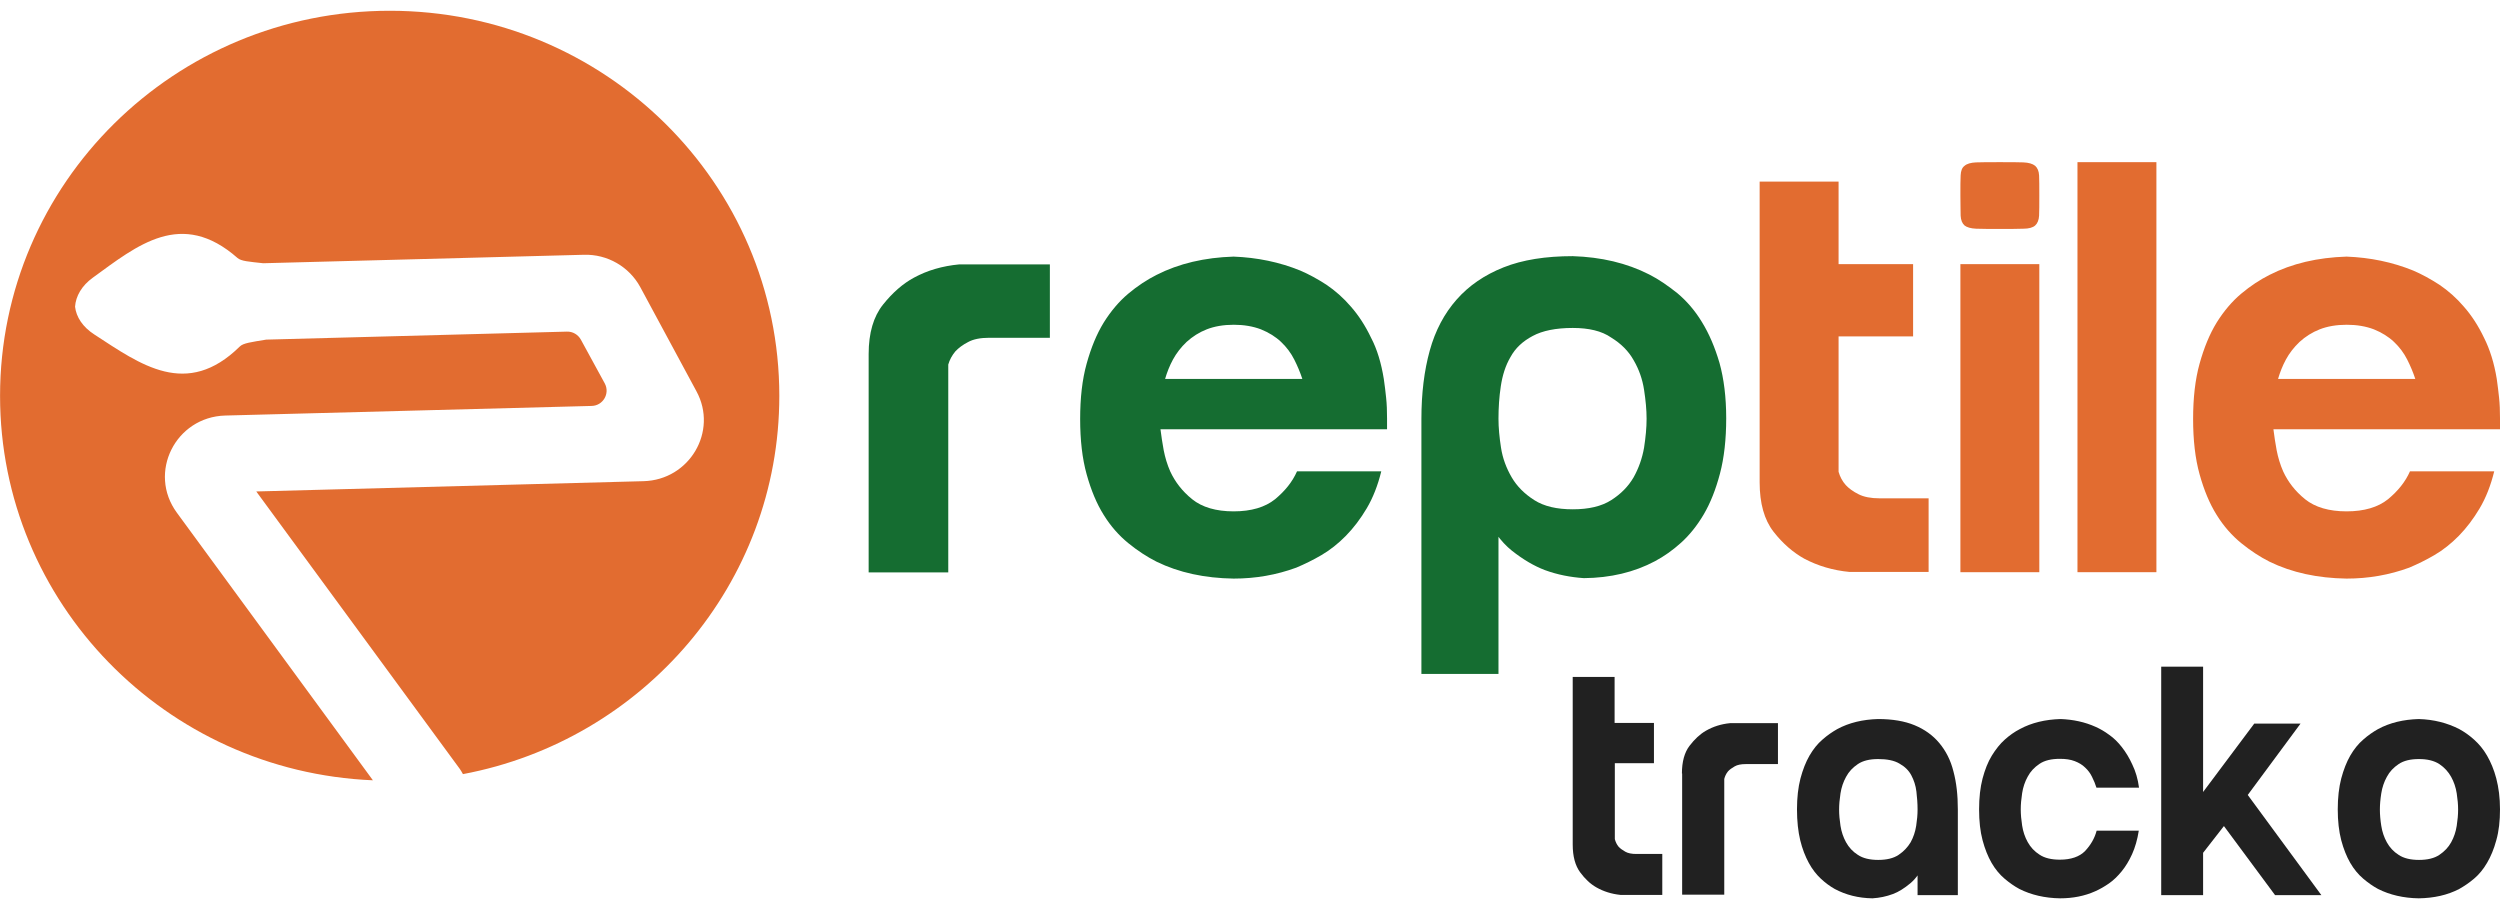 <svg width="176" height="64" viewBox="0 0 176 64" fill="none" xmlns="http://www.w3.org/2000/svg">
<path d="M54.864 27.87C54.864 41.104 45.267 52.116 32.591 54.498C32.526 54.386 32.461 54.257 32.379 54.144L18.041 34.599L45.3 33.875C48.542 33.794 50.562 30.365 49.031 27.548L45.072 20.206C44.29 18.773 42.758 17.888 41.112 17.936L18.53 18.532C17.503 18.419 16.982 18.387 16.721 18.162C12.762 14.684 9.666 17.276 6.538 19.546C5.756 20.11 5.332 20.85 5.284 21.591C5.365 22.315 5.821 23.024 6.652 23.555C9.895 25.664 13.137 28.079 16.884 24.392C17.129 24.151 17.683 24.086 18.742 23.909L39.907 23.346C40.314 23.329 40.705 23.555 40.901 23.925L42.579 27C42.954 27.709 42.449 28.562 41.65 28.578L15.858 29.254C12.355 29.351 10.383 33.279 12.453 36.097L26.253 54.933C11.638 54.321 0.004 42.424 0.004 27.87C0.004 12.897 12.29 0.758 27.442 0.758C42.595 0.758 54.864 12.897 54.864 27.87Z" fill="#E26C30"/>
<path d="M61.153 24.923C61.153 23.442 61.495 22.283 62.163 21.446C62.831 20.609 63.564 19.965 64.346 19.546C65.291 19.031 66.35 18.725 67.54 18.612H73.911V23.78H69.625C69.023 23.78 68.517 23.877 68.143 24.086C67.768 24.279 67.475 24.505 67.263 24.73C67.019 25.02 66.856 25.326 66.758 25.664V40.299H61.153V24.923Z" fill="#156D31"/>
<path d="M97.42 26.678C97.486 27.113 97.534 27.548 97.583 27.998C97.632 28.449 97.648 28.932 97.648 29.447V30.22H81.697C81.763 30.703 81.828 31.202 81.925 31.701C82.023 32.2 82.17 32.7 82.382 33.183C82.724 33.923 83.229 34.583 83.93 35.147C84.63 35.71 85.608 36 86.846 36C88.084 36 89.062 35.71 89.763 35.147C90.463 34.567 90.984 33.923 91.31 33.183H97.241C96.997 34.181 96.654 35.05 96.215 35.791C95.775 36.531 95.286 37.175 94.748 37.723C94.211 38.27 93.64 38.721 93.037 39.075C92.435 39.429 91.832 39.719 91.261 39.961C89.86 40.476 88.394 40.733 86.846 40.733C84.809 40.701 83.001 40.315 81.42 39.542C80.752 39.204 80.084 38.769 79.433 38.238C78.781 37.707 78.194 37.047 77.706 36.258C77.2 35.453 76.809 34.503 76.5 33.392C76.19 32.281 76.043 30.977 76.043 29.496C76.043 28.015 76.19 26.71 76.5 25.6C76.809 24.489 77.2 23.523 77.706 22.702C78.211 21.897 78.781 21.221 79.433 20.673C80.084 20.126 80.752 19.691 81.42 19.353C83.001 18.548 84.809 18.129 86.846 18.065C88.508 18.129 90.072 18.451 91.538 19.047C92.141 19.305 92.76 19.643 93.38 20.045C93.999 20.464 94.585 20.979 95.107 21.591C95.644 22.203 96.117 22.927 96.524 23.78C96.948 24.585 97.241 25.567 97.42 26.678ZM91.685 26.678C91.538 26.227 91.343 25.761 91.115 25.31C90.887 24.859 90.577 24.44 90.186 24.07C89.795 23.7 89.323 23.41 88.769 23.185C88.215 22.975 87.579 22.863 86.862 22.863C86.129 22.863 85.494 22.975 84.956 23.185C84.418 23.394 83.946 23.7 83.538 24.07C83.147 24.44 82.822 24.859 82.577 25.31C82.333 25.761 82.153 26.227 82.023 26.678H91.685Z" fill="#156D31"/>
<path d="M100.067 29.496C100.067 27.692 100.263 26.099 100.654 24.682C101.045 23.265 101.68 22.074 102.544 21.092C103.407 20.11 104.515 19.353 105.851 18.822C107.187 18.29 108.816 18.033 110.723 18.033C112.727 18.097 114.519 18.516 116.1 19.321C116.768 19.659 117.419 20.11 118.087 20.641C118.739 21.188 119.326 21.864 119.814 22.669C120.32 23.491 120.727 24.44 121.053 25.551C121.362 26.662 121.525 27.966 121.525 29.447C121.525 30.929 121.379 32.233 121.085 33.343C120.792 34.454 120.417 35.404 119.945 36.209C119.472 37.014 118.935 37.674 118.348 38.206C117.761 38.737 117.142 39.172 116.507 39.51C115.057 40.282 113.379 40.685 111.505 40.701C110.56 40.637 109.647 40.46 108.768 40.138C108.002 39.848 107.236 39.397 106.438 38.769C105.656 38.141 104.988 37.224 104.482 36.032L105.493 37.272V47.447H100.067V29.496ZM110.723 23.088C109.533 23.088 108.588 23.281 107.904 23.651C107.203 24.022 106.682 24.505 106.34 25.133C105.981 25.744 105.77 26.437 105.656 27.194C105.542 27.95 105.493 28.707 105.493 29.48C105.493 30.108 105.558 30.784 105.672 31.524C105.786 32.265 106.047 32.957 106.421 33.601C106.796 34.245 107.334 34.776 108.018 35.211C108.702 35.646 109.599 35.855 110.723 35.855C111.847 35.855 112.743 35.646 113.427 35.211C114.112 34.776 114.633 34.245 115.008 33.601C115.366 32.957 115.611 32.265 115.741 31.524C115.855 30.784 115.92 30.108 115.92 29.48C115.92 28.852 115.855 28.175 115.741 27.435C115.627 26.694 115.383 26.002 115.008 25.358C114.649 24.714 114.112 24.183 113.427 23.764C112.759 23.297 111.847 23.088 110.723 23.088Z" fill="#156D31"/>
<path d="M129.436 23.684V33.215C129.533 33.553 129.696 33.875 129.941 34.148C130.152 34.374 130.446 34.599 130.837 34.792C131.211 34.986 131.717 35.082 132.319 35.082H135.774V40.266H130.218C129.028 40.154 127.969 39.832 127.024 39.333C126.242 38.898 125.509 38.27 124.857 37.433C124.205 36.596 123.879 35.437 123.879 33.955V12.784H129.436V18.596H134.682V23.684H129.436Z" fill="#E26C30"/>
<path d="M138.012 13.766C138.012 13.138 138.012 12.671 138.029 12.349C138.045 12.027 138.126 11.802 138.306 11.673C138.469 11.528 138.745 11.448 139.12 11.432C139.495 11.416 140.065 11.416 140.782 11.416C141.515 11.416 142.069 11.416 142.444 11.432C142.819 11.448 143.096 11.528 143.275 11.673C143.438 11.818 143.536 12.043 143.552 12.349C143.568 12.655 143.568 13.138 143.568 13.766C143.568 14.394 143.568 14.861 143.552 15.183C143.536 15.489 143.438 15.73 143.275 15.875C143.112 16.02 142.835 16.101 142.444 16.101C142.069 16.117 141.515 16.117 140.782 16.117C140.049 16.117 139.495 16.117 139.12 16.101C138.745 16.085 138.469 16.004 138.306 15.875C138.143 15.73 138.045 15.505 138.029 15.183C138.029 14.861 138.012 14.394 138.012 13.766ZM143.568 40.282H138.012V18.596H143.568V40.282Z" fill="#E26C30"/>
<path d="M151.811 11.416H146.254V40.282H151.811V11.416Z" fill="#E26C30"/>
<path d="M175.772 26.678C175.837 27.113 175.886 27.548 175.935 27.998C175.984 28.449 176 28.932 176 29.447V30.22H160.049C160.114 30.703 160.179 31.202 160.277 31.701C160.375 32.2 160.521 32.7 160.733 33.183C161.075 33.923 161.58 34.583 162.281 35.147C162.982 35.71 163.959 36 165.198 36C166.436 36 167.413 35.71 168.114 35.147C168.815 34.567 169.336 33.923 169.662 33.183H175.593C175.348 34.181 175.006 35.05 174.566 35.791C174.126 36.531 173.637 37.175 173.1 37.723C172.562 38.27 171.992 38.721 171.389 39.075C170.786 39.429 170.183 39.719 169.613 39.961C168.212 40.476 166.745 40.733 165.198 40.733C163.161 40.701 161.352 40.315 159.772 39.542C159.104 39.204 158.436 38.769 157.784 38.238C157.132 37.707 156.546 37.047 156.057 36.258C155.552 35.453 155.161 34.503 154.851 33.392C154.542 32.281 154.395 30.977 154.395 29.496C154.395 28.015 154.542 26.71 154.851 25.6C155.161 24.489 155.552 23.523 156.057 22.702C156.562 21.897 157.132 21.221 157.784 20.673C158.436 20.126 159.104 19.691 159.772 19.353C161.352 18.548 163.161 18.129 165.198 18.065C166.859 18.129 168.424 18.451 169.89 19.047C170.493 19.305 171.112 19.643 171.731 20.045C172.35 20.464 172.937 20.979 173.458 21.591C173.996 22.203 174.468 22.927 174.876 23.78C175.283 24.585 175.593 25.567 175.772 26.678ZM170.037 26.678C169.89 26.227 169.695 25.761 169.466 25.31C169.238 24.859 168.929 24.44 168.538 24.07C168.147 23.7 167.674 23.41 167.12 23.185C166.566 22.975 165.931 22.863 165.214 22.863C164.481 22.863 163.845 22.975 163.308 23.185C162.77 23.394 162.297 23.7 161.89 24.07C161.499 24.44 161.173 24.859 160.929 25.31C160.684 25.761 160.505 26.227 160.375 26.678H170.037Z" fill="#E26C30"/>
<path d="M113.684 53.76V59.072C113.733 59.266 113.815 59.443 113.945 59.604C114.059 59.733 114.222 59.845 114.418 59.958C114.613 60.071 114.874 60.119 115.2 60.119H117.025V63.001H114.075C113.456 62.936 112.886 62.759 112.381 62.469C111.957 62.228 111.583 61.874 111.24 61.407C110.898 60.94 110.719 60.296 110.719 59.459V47.658H113.668V50.894H116.438V53.727H113.684V53.76Z" fill="#212121"/>
<path d="M118.407 54.452C118.407 53.631 118.586 52.971 118.944 52.504C119.303 52.037 119.677 51.683 120.101 51.441C120.606 51.151 121.16 50.974 121.796 50.91H125.168V53.792H122.903C122.578 53.792 122.317 53.84 122.121 53.953C121.926 54.066 121.763 54.178 121.649 54.307C121.519 54.468 121.437 54.645 121.388 54.838V62.985H118.423V54.452H118.407Z" fill="#212121"/>
<path d="M137.865 63.017H134.997V61.343L135.535 60.65C135.258 61.31 134.915 61.825 134.492 62.18C134.068 62.534 133.661 62.791 133.27 62.936C132.797 63.114 132.325 63.21 131.82 63.242C130.826 63.226 129.946 63.001 129.164 62.582C128.822 62.389 128.496 62.148 128.186 61.858C127.877 61.568 127.583 61.198 127.339 60.747C127.095 60.296 126.883 59.765 126.736 59.153C126.59 58.541 126.508 57.817 126.508 56.98C126.508 56.158 126.59 55.434 126.752 54.806C126.915 54.194 127.127 53.647 127.388 53.196C127.649 52.745 127.958 52.359 128.3 52.069C128.643 51.763 129.001 51.522 129.343 51.328C130.174 50.878 131.135 50.652 132.211 50.62C133.221 50.62 134.084 50.765 134.785 51.055C135.486 51.345 136.072 51.763 136.528 52.311C136.985 52.858 137.327 53.518 137.522 54.307C137.734 55.096 137.832 55.981 137.832 56.996V63.017H137.865ZM132.227 53.438C131.624 53.438 131.152 53.55 130.793 53.792C130.435 54.033 130.158 54.323 129.962 54.693C129.767 55.047 129.636 55.434 129.571 55.852C129.506 56.271 129.473 56.641 129.473 56.996C129.473 57.35 129.506 57.72 129.571 58.139C129.636 58.557 129.767 58.944 129.962 59.298C130.158 59.652 130.435 59.958 130.793 60.183C131.152 60.425 131.64 60.538 132.227 60.538C132.814 60.538 133.302 60.425 133.661 60.183C134.019 59.942 134.296 59.652 134.508 59.298C134.704 58.944 134.834 58.557 134.899 58.139C134.964 57.72 134.997 57.35 134.997 56.996C134.997 56.561 134.964 56.142 134.915 55.724C134.867 55.305 134.736 54.919 134.557 54.581C134.378 54.242 134.101 53.969 133.726 53.76C133.351 53.534 132.846 53.438 132.227 53.438Z" fill="#212121"/>
<path d="M150.587 55.45H147.589C147.508 55.192 147.41 54.951 147.28 54.693C147.165 54.452 147.003 54.227 146.791 54.033C146.595 53.84 146.351 53.695 146.058 53.583C145.764 53.47 145.422 53.422 145.015 53.422C144.412 53.422 143.939 53.534 143.581 53.776C143.222 54.017 142.946 54.307 142.75 54.677C142.554 55.031 142.424 55.418 142.359 55.836C142.294 56.255 142.261 56.625 142.261 56.98C142.261 57.334 142.294 57.704 142.359 58.123C142.424 58.541 142.554 58.928 142.75 59.282C142.946 59.636 143.222 59.942 143.581 60.167C143.939 60.409 144.428 60.521 145.015 60.521C145.797 60.521 146.4 60.312 146.791 59.91C147.182 59.491 147.459 59.024 147.605 58.477H150.571C150.473 59.105 150.31 59.668 150.098 60.135C149.886 60.602 149.642 61.004 149.365 61.343C149.088 61.681 148.795 61.97 148.469 62.196C148.143 62.421 147.833 62.598 147.508 62.743C146.758 63.081 145.927 63.242 145.031 63.242C143.956 63.226 142.994 63.001 142.163 62.582C141.805 62.389 141.463 62.148 141.121 61.858C140.779 61.568 140.469 61.198 140.208 60.747C139.948 60.296 139.736 59.765 139.573 59.153C139.41 58.541 139.328 57.817 139.328 56.98C139.328 56.158 139.41 55.434 139.573 54.806C139.736 54.194 139.948 53.647 140.225 53.196C140.502 52.745 140.811 52.359 141.137 52.069C141.479 51.763 141.821 51.522 142.196 51.328C143.027 50.878 143.988 50.652 145.064 50.62C145.943 50.652 146.774 50.829 147.524 51.167C147.85 51.312 148.159 51.489 148.485 51.731C148.811 51.956 149.104 52.246 149.381 52.6C149.658 52.955 149.903 53.357 150.115 53.824C150.343 54.291 150.506 54.838 150.587 55.45Z" fill="#212121"/>
<path d="M155.098 63.017H152.149V46.933H155.098V55.756L158.699 50.942H161.957L158.242 55.965L163.424 63.017H160.165L156.564 58.155L155.098 60.038V63.017Z" fill="#212121"/>
<path d="M164.578 56.98C164.578 56.158 164.66 55.434 164.823 54.806C164.986 54.194 165.198 53.647 165.458 53.196C165.719 52.745 166.029 52.359 166.371 52.069C166.713 51.763 167.071 51.522 167.413 51.328C168.244 50.878 169.206 50.652 170.281 50.62C171.34 50.652 172.285 50.894 173.132 51.328C173.491 51.522 173.833 51.763 174.175 52.069C174.517 52.375 174.827 52.745 175.088 53.196C175.348 53.647 175.576 54.178 175.739 54.806C175.902 55.434 176 56.142 176 56.98C176 57.801 175.919 58.525 175.739 59.153C175.576 59.765 175.348 60.312 175.088 60.747C174.827 61.198 174.517 61.568 174.175 61.858C173.833 62.148 173.475 62.389 173.132 62.582C172.301 63.017 171.34 63.226 170.281 63.242C169.206 63.226 168.244 63.001 167.413 62.582C167.055 62.389 166.713 62.148 166.371 61.858C166.029 61.568 165.719 61.198 165.458 60.747C165.198 60.296 164.986 59.765 164.823 59.153C164.66 58.525 164.578 57.801 164.578 56.98ZM170.297 53.438C169.694 53.438 169.222 53.55 168.864 53.792C168.505 54.033 168.228 54.323 168.033 54.693C167.837 55.047 167.707 55.434 167.642 55.852C167.576 56.271 167.544 56.641 167.544 56.996C167.544 57.35 167.576 57.72 167.642 58.139C167.707 58.557 167.837 58.944 168.033 59.298C168.228 59.652 168.505 59.958 168.864 60.183C169.222 60.425 169.711 60.538 170.297 60.538C170.884 60.538 171.373 60.425 171.731 60.183C172.09 59.942 172.367 59.652 172.562 59.298C172.758 58.944 172.888 58.557 172.953 58.139C173.018 57.72 173.051 57.35 173.051 56.996C173.051 56.641 173.018 56.271 172.953 55.852C172.888 55.434 172.758 55.047 172.562 54.693C172.367 54.339 172.09 54.033 171.731 53.792C171.356 53.55 170.884 53.438 170.297 53.438Z" fill="#212121"/>
</svg>
